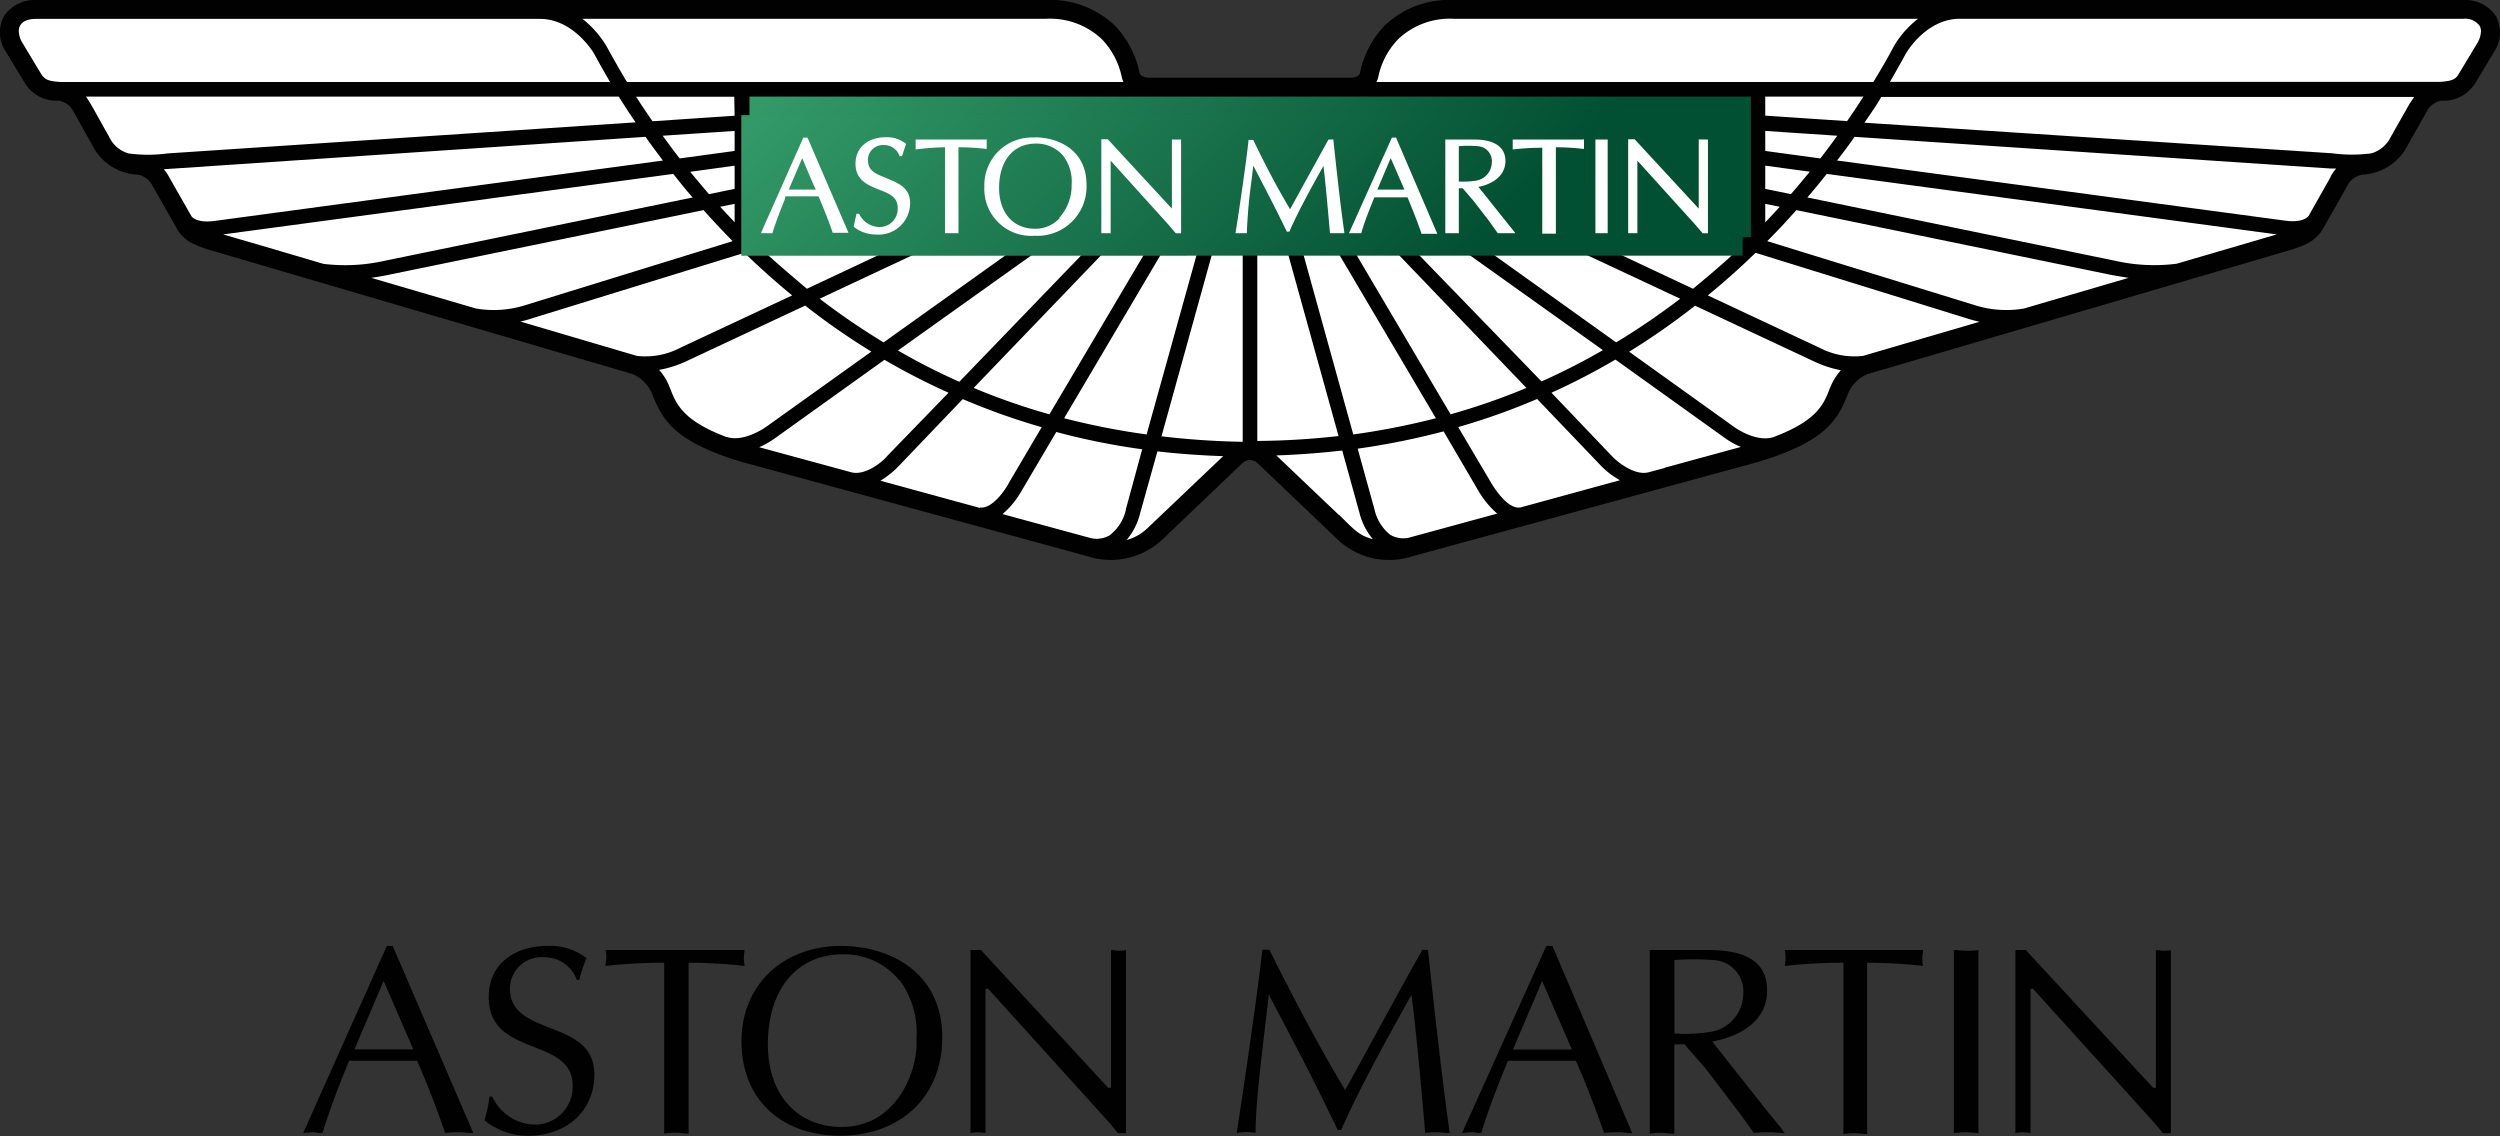 <svg xmlns="http://www.w3.org/2000/svg" xmlns:xlink="http://www.w3.org/1999/xlink" viewBox="0 0 203.71 92.59"><rect x="0" y="0" width="203.71" height="92.59" fill="#333333" stroke="none"/><defs><style>.cls-1{fill:#010101;}.cls-2{fill:#fff;}.cls-3{fill:url(#Névtelen_színátmenet_8);}.cls-4{fill:url(#Névtelen_színátmenet_8-2);}</style><linearGradient id="Névtelen_színátmenet_8" x1="1882.99" y1="931.39" x2="1884.7" y2="933.1" gradientTransform="translate(-37920.99 -18802.54) scale(20.18)" gradientUnits="userSpaceOnUse"><stop offset="0" stop-color="#329967"/><stop offset="1" stop-color="#025033"/></linearGradient><linearGradient id="Névtelen_színátmenet_8-2" x1="1882.96" y1="931.47" x2="1884.66" y2="933.17" xlink:href="#Névtelen_színátmenet_8"/></defs><g id="Réteg_2" data-name="Réteg 2"><g id="Réteg_1" data-name="Réteg 1"><path class="cls-1" d="M101.85,37.48a1,1,0,0,0-.65.29l-6.6,6.3a6.14,6.14,0,0,1-6,1.25L60.41,37.63C55,36,54,34.26,53.15,32.14a2.9,2.9,0,0,0-1.65-1.67L17.05,20.36c-1.4-.44-2.18-.83-2.73-1.9l-1.9-3.34a1.67,1.67,0,0,0-1.22-.89,4.33,4.33,0,0,1-3.69-2.42L6,9.11A1.65,1.65,0,0,0,4.78,8.2,3,3,0,0,1,2,6.73S.48,4.23.48,4.22A2.83,2.83,0,0,1,.33,1.3,3,3,0,0,1,2.89,0H85.25a7.62,7.62,0,0,1,5.61,2.1,7.83,7.83,0,0,1,2,3.87s.1.36.8.36H110c.71,0,.8-.32.81-.36a7.83,7.83,0,0,1,2-3.87A7.61,7.61,0,0,1,118.46,0h82.35a3,3,0,0,1,2.56,1.3,2.82,2.82,0,0,1-.14,2.92l-1.51,2.51a3,3,0,0,1-2.8,1.47,1.66,1.66,0,0,0-1.19.91l-1.53,2.7a4.35,4.35,0,0,1-3.69,2.42,1.66,1.66,0,0,0-1.23.89s-1.89,3.34-1.89,3.34c-.56,1.07-1.33,1.46-2.73,1.9L152.21,30.47a2.9,2.9,0,0,0-1.65,1.67c-.82,2.12-1.89,3.87-7.27,5.49l-28.18,7.69a6.12,6.12,0,0,1-6-1.25l-6.61-6.3a.94.94,0,0,0-.65-.29Z"/><path class="cls-2" d="M112.3,6.3a6.29,6.29,0,0,1,1.63-3.11,6.12,6.12,0,0,1,4.52-1.66h37.84a7.88,7.88,0,0,0-2,2.29c-.52,1-1.07,1.92-1.64,2.86H112.16a1.51,1.51,0,0,0,.14-.38Zm89.58-2.82L200.4,5.94c-.27.46-.44.66-1.58.73H154c.44-.76.87-1.52,1.29-2.29,0,0,1.6-2.85,4.41-2.85h41.05a1.45,1.45,0,0,1,1.29.56.91.91,0,0,1,.12.45A2,2,0,0,1,201.88,3.48ZM196.4,8.35l-1.56,2.75a2.58,2.58,0,0,1-1.59,1.39,12,12,0,0,1-3.22,0L151.92,10c.5-.73,1-1.43,1.37-2.1h43.44a3.66,3.66,0,0,0-.33.48Zm-6.48,6.05-1.81,3.2c-.08.1-.51.57-1.9.38l-36.52-4.9c.5-.65,1-1.3,1.42-1.93l38.79,2.58.46,0a3.76,3.76,0,0,0-.44.63Zm-12.56,7.09a14.46,14.46,0,0,1-5-.24l-25.09-5.16c.55-.64,1.08-1.28,1.58-1.92l36.67,4.93-8.16,2.39Zm-12.44,3.65a8.51,8.51,0,0,1-4.09-.3h0L144,19.65c.82-.82,1.61-1.66,2.37-2.53l25.75,5.3c.06,0,.59.11,1.33.22l-8.53,2.5ZM151.8,29a6.11,6.11,0,0,1-3.53-.66l-9.11-4.27c1.34-1.1,2.64-2.25,3.89-3.47L160.46,26s.35.11.84.22Zm-2.69,2.62c-.5,1.3-1,2.64-4.61,4-1.47.46-3.23-.85-3.24-.86l-8.51-6.1a58.62,58.62,0,0,0,5.37-3.75l9.63,4.51a9.2,9.2,0,0,0,2.25.75,4.87,4.87,0,0,0-.89,1.46Zm-13.46,6.51-1.34.36c-1.13.27-2.51-.84-2.95-1.31L126.42,32a54.67,54.67,0,0,0,5.21-2.7l8.92,6.39a6.7,6.7,0,0,0,1.3.73l-6.2,1.69Zm-11.79,3.22c-.94.15-2-1.4-2.35-2l-2.69-4.55a54,54,0,0,0,6.43-2.29L130.5,38A6.6,6.6,0,0,0,132,39.13l-8.11,2.22Zm-8.93,2.43a2.12,2.12,0,0,1-1.63-.19A3.64,3.64,0,0,1,112,41.51l-1.37-4.95a60.48,60.48,0,0,0,7-1.41L120.47,40A7.27,7.27,0,0,0,122,41.85l-7.08,1.93ZM109.14,42,104,37.11c1.82-.06,3.61-.2,5.37-.4l1.4,5.06a5.32,5.32,0,0,0,1.1,2.17c-1.08-.31-1.4-.63-2.76-2Zm-6.69-6V20.53h2.46l4.16,15a62.43,62.43,0,0,1-6.62.4Zm-7.82-.4,4.16-15h2.47V36A65.39,65.39,0,0,1,94.63,35.55ZM93.54,43a3.92,3.92,0,0,1-1.74,1,5.3,5.3,0,0,0,1.1-2.17l1.41-5.05c1.76.2,3.55.33,5.36.39L93.54,43Zm-1.8-1.46a3.57,3.57,0,0,1-1.34,2.09,2.11,2.11,0,0,1-1.62.19l-7.09-1.93A7,7,0,0,0,83.24,40l2.83-4.8a56.58,56.58,0,0,0,7,1.41L91.74,41.5Zm-11.89-.15-8.11-2.22A7.28,7.28,0,0,0,73.21,38l5.24-5.48a55.28,55.28,0,0,0,6.43,2.29L82.2,39.36C81.88,40,80.79,41.5,79.85,41.35ZM69.39,38.49l-7.53-2.05a6.93,6.93,0,0,0,1.3-.74l8.91-6.38A56,56,0,0,0,77.29,32l-5,5.16C71.9,37.65,70.52,38.76,69.39,38.49Zm-10.2-2.88c-3.56-1.35-4.09-2.68-4.6-4a4.68,4.68,0,0,0-.88-1.47A9.12,9.12,0,0,0,56,29.4l9.61-4.5A56.86,56.86,0,0,0,71,28.65l-8.5,6.08s-1.79,1.34-3.27.88ZM51.9,29l-9.5-2.8a7.57,7.57,0,0,0,.85-.23L60.66,20.6c1.25,1.21,2.54,2.37,3.89,3.47l-9.1,4.26A6.12,6.12,0,0,1,51.9,29ZM38.79,25.14l-8.54-2.5c.45-.06.89-.14,1.33-.23,0,0,18.18-3.73,25.75-5.29.77.87,1.56,1.71,2.37,2.53L42.89,24.84A8.58,8.58,0,0,1,38.79,25.14ZM26.35,21.5q-4.08-1.21-8.17-2.4l36.68-4.93c.5.63,1,1.27,1.58,1.92l-25.1,5.16A14.6,14.6,0,0,1,26.35,21.5ZM17.5,18c-1.39.19-1.82-.27-1.9-.38l-1.83-3.21a3.22,3.22,0,0,0-.42-.62L52.6,11.15c.46.66.94,1.3,1.42,1.93Zm-7-5.49A2.52,2.52,0,0,1,8.87,11.1C8.23,10,7.39,8.39,7,7.87H50.42c.44.71.9,1.41,1.37,2.1L13.67,12.5a11.89,11.89,0,0,1-3.21,0ZM4.9,6.68c-1.05-.08-1.27-.2-1.6-.74L1.82,3.48a1.93,1.93,0,0,1-.29-.94c0-.56.41-1,1.4-1H44c2.78,0,4.42,2.85,4.42,2.85.41.77.85,1.53,1.29,2.29ZM85.25,1.53a6.14,6.14,0,0,1,4.53,1.66A6.29,6.29,0,0,1,91.41,6.3a3.33,3.33,0,0,0,.13.38H51.09c-.62-1-1.64-2.86-1.64-2.86a8.06,8.06,0,0,0-2-2.29Zm58.59,7.9V7.87h8c-.43.68-.88,1.35-1.33,2l-6.71-.45Zm0,2.87V10.67l5.87.39c-.43.6-.9,1.22-1.38,1.85l-4.49-.61Zm0,3.09V13.5l3.63.49c-.49.6-1,1.21-1.54,1.83l-2.09-.43Zm0,1.22,1.18.24c-.39.43-.78.85-1.18,1.27Zm-12.26,3.92h9.82c-1,1-3.36,2.92-3.44,3l-6.38-3Zm-10.19,0h7.38l8.14,3.81a57.85,57.85,0,0,1-5.22,3.56l-10.3-7.37Zm-6,0h4l11.22,8a52.72,52.72,0,0,1-5,2.55Zm-5,0h3.36l10.63,11.08a54.44,54.44,0,0,1-6.18,2.15Zm-1.39,0,8,13.55a59.27,59.27,0,0,1-6.73,1.32l-4.12-14.87Zm-14.28,0h2.85L93.43,35.4a59.1,59.1,0,0,1-6.72-1.32C89.71,29,93.71,22.23,94.71,20.53Zm-4.74,0h3.36L85.51,33.76a53.61,53.61,0,0,1-6.17-2.15Zm-5.61,0h4L78.17,31.11a52.72,52.72,0,0,1-5-2.55l11.22-8Zm-18.62,3c-.08-.07-2.44-2.05-3.44-3h9.82l-6.38,3Zm9.19-3h7.38L72,27.9a57.7,57.7,0,0,1-5.21-3.56l8.13-3.81ZM59.86,16.61v1.5l-1.18-1.26,1.18-.24Zm0-3.11v1.89l-2.09.43Q57,14.92,56.24,14Zm0-2.83V12.3l-4.48.61c-.47-.61-.93-1.23-1.38-1.85l5.86-.39Zm0-1.24-6.69.45c-.46-.66-.91-1.33-1.34-2h8Z"/><path class="cls-3" d="M61.07,19.34l0,0V7.87h81.6V19.32H61.07Z"/><path class="cls-2" d="M66.47,9.7h-.34l-3.48,7.8h.94v0c.29-.95.65-1.86,1-2.73l.08-.19h2.69c.42,1,.8,1.93,1.14,2.92l0,0h1.3L66.47,9.7ZM64.94,14c.07-.18,1-2.32,1.1-2.57.1.25,1,2.39,1.11,2.57Zm5.27,3,0,0a2.91,2.91,0,0,0,1.84.66,2.57,2.57,0,0,0,2.79-2.57c0-1.26-1-1.63-1.87-2s-1.6-.63-1.6-1.56a1.23,1.23,0,0,1,1.32-1.21,1.33,1.33,0,0,1,1.3.91l0,0h.2l.33-1,0,0a2.5,2.5,0,0,0-1.61-.54,2.21,2.21,0,0,0-2.51,2.18c0,1.34,1,1.73,1.89,2.08s1.55.61,1.55,1.54A1.48,1.48,0,0,1,72.38,17a1.88,1.88,0,0,1-1.72-1.11l0,0h-.21L70.21,17ZM81,9.86H75.28v.81h.07a20.09,20.09,0,0,1,2.33-.13v7h1.1v-7a17.34,17.34,0,0,1,2.22.13h.08V9.86ZM85,9.7a3.89,3.89,0,0,0-4.13,4,3.82,3.82,0,0,0,4.11,4,4,4,0,0,0,4.26-4.12c0-2.64-2.13-3.82-4.24-3.82Zm2,6.57a2.66,2.66,0,0,1-2,.87c-1.78,0-2.93-1.3-2.93-3.32,0-2.24,1.16-3.62,3-3.62a2.85,2.85,0,0,1,2.23,1A3.5,3.5,0,0,1,88,13.61c0,.05,0,.1,0,.15a3.86,3.86,0,0,1-1,2.51Zm9.84-6.41h-.69v5.66h0L90.92,9.86h-.53V17.5h.76V11.59h0l4.72,5.23.59.68h.43V9.86Zm12.34,0h-.27l-1.85,3.36-1.28,2.32c-1.14-1.9-2.17-3.9-3-5.64l0,0h-.39v.07c-.11,1.12-.77,5.72-1.06,7.5v.07h.92v-.06a42.14,42.14,0,0,1,.4-4.39L102.7,12c.13.25,1.57,3,2.11,4.1l.63,1.28h.2l0,0c.64-1.47,1.54-3.14,2.78-5.35.17,1.32.4,3.94.53,5.45v.06h1.17v-.07c-.27-1.86-.55-4.31-.89-7.5V9.86Zm5.24-.16h-.34l-3.49,7.8h1v0a27.88,27.88,0,0,1,1-2.75l.06-.17h2.7c.41,1,.79,1.93,1.13,2.92l0,0h1.3l-3.35-7.8ZM112.89,14c.07-.18,1-2.32,1.09-2.57L115.1,14Zm8.24-.22c1.38-.28,2.2-1.07,2.2-2.13s-.82-1.74-2.5-1.74h-2.4V17.5h1.1V13.84h.32l.86,1L122,16.53l.71,1h1.44Zm-1.6-.44V10.41a7.88,7.88,0,0,1,1.54,0,1.21,1.21,0,0,1,1.15,1.31,1.51,1.51,0,0,1-1.36,1.5,5.26,5.26,0,0,1-1.33.06Zm10.16-3.43H124v.81H124a20.09,20.09,0,0,1,2.33-.13v7h1.11v-7a17.29,17.29,0,0,1,2.21.13h.08V9.86Zm1,7.64h1V9.86h-1Zm8.42-7.64v5.66h0l-5.22-5.66h-.53V17.5h.75V11.59h0l4.73,5.23.59.68h.43V9.86Z"/><path class="cls-4" d="M60.4,20.84l0,0V9.38H142V20.83s0,0,0,0Z"/><path class="cls-2" d="M65.8,11.21h-.34L62,19h.94V19c.29-.95.65-1.86,1-2.73L64,16H66.7c.42,1,.8,1.94,1.14,2.92l0,.05h1.3l-3.36-7.8Zm-1.53,4.24,1.1-2.57c.1.25,1,2.4,1.11,2.57Zm5.26,3,0,0a2.91,2.91,0,0,0,1.84.66,2.57,2.57,0,0,0,2.79-2.57c0-1.26-1-1.63-1.87-2S70.72,14,70.72,13A1.22,1.22,0,0,1,72,11.82a1.33,1.33,0,0,1,1.3.9l0,0h.2l.33-1,0,0a2.5,2.5,0,0,0-1.61-.54c-1.53,0-2.51.85-2.51,2.17s1,1.74,1.89,2.09,1.55.6,1.55,1.53a1.48,1.48,0,0,1-1.46,1.53A1.87,1.87,0,0,1,70,17.42l0,0h-.21l-.23,1.06Zm10.81-7.08H74.61v.8h.07A20.09,20.09,0,0,1,77,12v7h1.1V12a19.36,19.36,0,0,1,2.22.13h.08v-.8Zm4-.16a3.88,3.88,0,0,0-4.13,4,3.82,3.82,0,0,0,4.11,4A4,4,0,0,0,88.53,15c0-2.64-2.13-3.81-4.24-3.81Zm2,6.57a2.69,2.69,0,0,1-2,.86c-1.78,0-2.93-1.3-2.93-3.32,0-2.23,1.16-3.62,3-3.62a2.85,2.85,0,0,1,2.23,1,3.5,3.5,0,0,1,.68,2.37c0,.05,0,.11,0,.16a3.9,3.9,0,0,1-1,2.51Zm9.84-6.41h-.69V17h0l-5.22-5.65h-.53V19h.76V13.09h0l4.72,5.23.59.69h.43V11.37Zm12.34,0h-.27l-1.85,3.35s-1.17,2.14-1.28,2.33c-1.14-1.91-2.17-3.91-3-5.65l0,0h-.39v.06c-.1,1.13-.76,5.73-1.05,7.5V19h.92v-.07a41.75,41.75,0,0,1,.4-4.38l.12-1.05c.13.24,1.57,3,2.11,4.1l.63,1.28h.2l0,0c.64-1.47,1.54-3.15,2.78-5.36.17,1.32.4,4,.53,5.45V19h1.17v-.08c-.27-1.85-.55-4.3-.89-7.5v-.06Zm5.24-.16h-.34L109.92,19h1V19c.28-1,.65-1.87,1-2.75,0,0,.05-.11.07-.17h2.7c.41,1,.79,1.94,1.13,2.92l0,.05h1.3l-3.35-7.8Zm-1.53,4.24,1.09-2.57,1.12,2.57Zm8.24-.22c1.38-.28,2.2-1.06,2.2-2.12s-.82-1.74-2.51-1.74h-2.39V19h1.1V15.34h.32c.29.34.57.68.86,1L121.33,18l.71,1h1.44Zm-1.6-.43V11.91a9.83,9.83,0,0,1,1.54,0,1.22,1.22,0,0,1,1.15,1.32,1.53,1.53,0,0,1-1.36,1.5,6.41,6.41,0,0,1-1.33.06ZM129,11.37h-5.74v.8h.08a20.09,20.09,0,0,1,2.33-.13v7h1.11V12a19.32,19.32,0,0,1,2.21.13h.08v-.8ZM130,19h1V11.37h-1Zm8.42-7.64V17h0l-5.22-5.65h-.53V19h.75V13.09h0l4.73,5.23.59.69h.43V11.37Z"/><path class="cls-1" d="M38.57,92.33c-.41,0-.76-.07-1.13-.07s-.79,0-1.16.07c-.63-1.82-1.42-3.91-2.29-5.89H28.44c-.76,1.91-1.55,3.83-2.16,5.89-.31,0-.55-.07-.81-.07a6,6,0,0,0-.77.07l6.82-15.25H32Zm138.32,0h-.66c-.36-.46-.74-.9-1.13-1.33l-9.44-10.43h-.21V92.33a4.71,4.71,0,0,0-.62-.07,3.92,3.92,0,0,0-.61.07V77.41h.85l10.38,11.23h.22V77.41c.19,0,.39.06.61.06s.39,0,.61-.06V92.33ZM159.21,77.41c.3,0,.63.06,1,.06s.61,0,1-.06V92.33c-.35,0-.66-.07-1-.07a9.62,9.62,0,0,0-1,.07V77.41Zm-7,15c-.35,0-.66-.07-1-.07s-.65,0-1,.07V78.45a41.23,41.23,0,0,0-4.78.26,4.62,4.62,0,0,0,.07-.65,5.15,5.15,0,0,0-.07-.65h11.27c0,.24-.06.43-.06.65s0,.44.06.65a40.87,40.87,0,0,0-4.56-.26V92.37Zm-17.7-15h4.63c3.37,0,4.85,1.11,4.85,3.31,0,2.53-2.27,3.75-4.47,4.15l4.5,5.69,1,1.22.41.55c-.46,0-.85-.07-1.27-.07s-.85,0-1.25.07c-.44-.64-.9-1.28-1.37-1.9L139,87.09l-1.74-2h-.83v7.29c-.35,0-.66-.07-1-.07s-.66,0-1,.07V77.41Zm1.93,6.8a12.1,12.1,0,0,0,2.81-.11,3.17,3.17,0,0,0,2.8-3.12,2.56,2.56,0,0,0-2.4-2.75,21.4,21.4,0,0,0-3.21,0ZM133,92.33c-.42,0-.76-.07-1.14-.07s-.78,0-1.15.07c-.64-1.82-1.42-3.91-2.3-5.89h-5.54c-.77,1.91-1.56,3.83-2.17,5.89-.3,0-.54-.07-.8-.07a5.79,5.79,0,0,0-.77.07L126,77.08h.5Zm-7.34-12.39-2.38,5.58h4.81l-2.43-5.58Zm-9.3-2.53c.57,5.38,1.18,10.75,1.77,14.92-.39,0-.7-.07-1-.07s-.7,0-1,.07c-.37-4.39-.82-9.1-1.12-11.26-2.53,4.52-4.41,8-5.72,11H109l-1.2-2.47c-1.4-2.87-2.93-5.71-4.41-8.55-.49,4.25-1.08,8.57-1.08,11.26a7.4,7.4,0,0,0-.76-.07,6.46,6.46,0,0,0-.78.07c.56-3.51,1.87-12.63,2.09-14.92h.57c1.75,3.47,3.84,7.56,6.18,11.43,2.08-3.74,4.09-7.53,6.29-11.43ZM91.75,92.33h-.66c-.36-.46-.74-.9-1.13-1.33L80.52,80.57H80.3V92.33a4.57,4.57,0,0,0-.61-.07,3.92,3.92,0,0,0-.61.07V77.41h.85L90.3,88.64h.23V77.41c.19,0,.39.06.6.06s.4,0,.62-.06V92.33ZM60.42,84.87c0-4.78,3.56-7.79,8.08-7.79,4.11,0,8.28,2.22,8.28,7.46,0,4.86-3.45,8-8.31,8S60.42,89.53,60.42,84.87Zm12.85-5a5.8,5.8,0,0,0-4.55-2.11c-3.84,0-6.15,2.9-6.15,7.33s2.7,6.74,6,6.74c4.61,0,6.27-4.76,6.11-7.16a7.28,7.28,0,0,0-1.37-4.8ZM56.12,92.37c-.36,0-.66-.07-1-.07s-.66,0-1,.07V78.45a41.09,41.09,0,0,0-4.78.26c0-.21.06-.43.06-.65s0-.41-.06-.65H60.68a5.15,5.15,0,0,0-.07.65,4.62,4.62,0,0,0,.07.65,41,41,0,0,0-4.57-.26V92.37Zm-16-3a3.91,3.91,0,0,0,3.54,2.27,3.08,3.08,0,0,0,3-3.19c0-4-6.84-2.26-6.84-7.19,0-2.82,2.23-4.19,4.85-4.19a4.88,4.88,0,0,1,3.12,1,12.8,12.8,0,0,0-.59,1.78H47A2.79,2.79,0,0,0,44.3,78a2.57,2.57,0,0,0-2.75,2.55c0,4,6.88,2.4,6.88,7,0,3.12-2.43,5-5.4,5a5.61,5.61,0,0,1-3.56-1.27,9.31,9.31,0,0,0,.41-1.94Zm-8.86-9.44-2.38,5.58h4.8Z"/></g></g></svg>